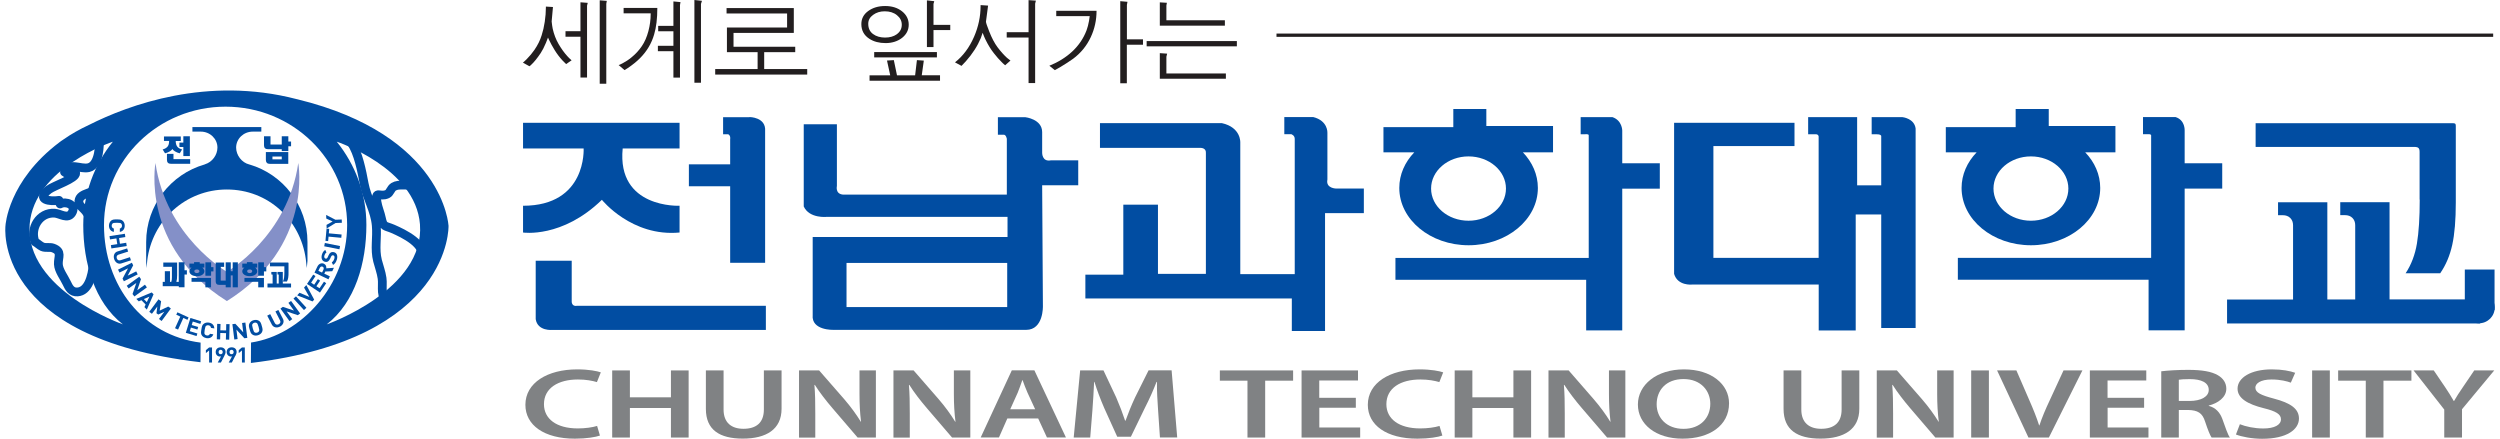 <svg width="228" height="40" viewBox="0 0 228 40" fill="none" xmlns="http://www.w3.org/2000/svg">
<g clip-path="url(#clip0_6551_22638)">
<path fill-rule="evenodd" clip-rule="evenodd" d="M55.339 0.079L55.294 0.351V7.639H54.694V0.028L55.339 0.079ZM53.601 0.26L53.538 0.521V7.072H52.938V3.352H51.574V2.848H52.938V0.21L53.606 0.26H53.601ZM52.134 5.498L51.63 5.844C51.494 5.713 51.381 5.606 51.296 5.51C51.024 5.215 50.792 4.904 50.588 4.575C50.384 4.247 50.209 3.924 50.067 3.624C50.045 3.573 50.016 3.505 49.977 3.426C49.897 3.624 49.835 3.783 49.79 3.907C49.626 4.298 49.467 4.604 49.314 4.836C48.991 5.317 48.703 5.674 48.448 5.906C48.408 5.951 48.352 5.997 48.283 6.042L47.689 5.713C47.689 5.713 47.819 5.612 48.023 5.408C48.3 5.13 48.538 4.841 48.742 4.547C49.042 4.111 49.263 3.664 49.399 3.216C49.518 2.854 49.614 2.446 49.682 1.988C49.75 1.529 49.784 1.093 49.784 0.685V0.6L50.43 0.64L50.311 1.959C50.339 2.231 50.373 2.452 50.407 2.622C50.52 3.126 50.696 3.59 50.939 4.009C51.183 4.428 51.449 4.802 51.743 5.125C51.84 5.238 51.97 5.362 52.128 5.498H52.134Z" fill="#221E1F"/>
<path fill-rule="evenodd" clip-rule="evenodd" d="M64.019 0.074L63.929 0.357V7.548H63.329V0L64.019 0.074ZM62.06 0.193L62.015 0.464V7.078H61.415V4.672H59.999V4.179H61.415V2.854H60.027V2.361H61.415V0.13L62.06 0.193ZM59.948 0.725C59.948 1.682 59.852 2.486 59.659 3.137C59.422 3.958 58.997 4.672 58.385 5.289C58.08 5.6 57.7 5.906 57.258 6.206C57.179 6.257 57.083 6.319 56.958 6.393L56.42 5.934C56.449 5.934 56.568 5.883 56.772 5.776C57.06 5.623 57.338 5.447 57.593 5.232C57.961 4.932 58.272 4.598 58.532 4.213C58.793 3.834 58.991 3.375 59.133 2.843C59.274 2.31 59.342 1.784 59.342 1.268V1.217H56.873V0.725H59.943H59.948Z" fill="#221E1F"/>
<path fill-rule="evenodd" clip-rule="evenodd" d="M73.618 6.801H65.226V6.297H69.094V4.757H66.296V2.509H71.783V1.229H66.262V0.736H72.395V3.001H66.897V4.264H72.525V4.757H69.694V6.297H73.618V6.801Z" fill="#221E1F"/>
<path fill-rule="evenodd" clip-rule="evenodd" d="M81.777 3.132C81.494 3.33 81.137 3.426 80.713 3.426C80.288 3.426 79.903 3.318 79.614 3.098C79.325 2.882 79.184 2.571 79.184 2.169C79.184 1.841 79.331 1.569 79.631 1.354C79.925 1.138 80.277 1.031 80.684 1.031C81.143 1.031 81.517 1.15 81.805 1.388C82.1 1.625 82.242 1.914 82.242 2.254C82.242 2.616 82.089 2.911 81.772 3.132H81.777ZM85.735 6.863H84.065L84.252 5.527L83.623 5.482L83.459 6.869H81.805L81.517 5.482L80.894 5.521L81.188 6.869H79.303V7.361H85.73V6.869L85.735 6.863ZM85.447 4.751H79.727V5.232H85.447V4.751ZM82.264 1.031C81.856 0.708 81.347 0.549 80.724 0.549C80.101 0.549 79.603 0.702 79.184 1.002C78.765 1.303 78.555 1.705 78.555 2.197C78.555 2.769 78.793 3.217 79.28 3.534C79.688 3.8 80.186 3.93 80.769 3.93C81.353 3.93 81.873 3.766 82.275 3.449C82.677 3.126 82.876 2.73 82.876 2.248C82.876 1.767 82.672 1.354 82.27 1.036L82.264 1.031ZM86.664 2.265H85.135V0.357L85.203 0.108L84.535 0.034V4.292H85.135V2.741H86.664V2.254V2.265Z" fill="#221E1F"/>
<path fill-rule="evenodd" clip-rule="evenodd" d="M94.473 0.057L94.405 0.334V7.577H93.805V3.421H91.812V2.934H93.805V0.012L94.473 0.057ZM92.151 5.527L91.67 5.952C91.551 5.855 91.449 5.765 91.376 5.686C91.138 5.459 90.889 5.17 90.623 4.831C90.356 4.491 90.107 4.083 89.875 3.607C89.801 3.455 89.716 3.251 89.615 2.99C89.558 3.183 89.501 3.341 89.45 3.472C89.297 3.834 89.111 4.191 88.884 4.542C88.658 4.893 88.391 5.244 88.086 5.589C87.984 5.703 87.853 5.844 87.689 6.008L87.095 5.686C87.837 5.102 88.414 4.321 88.839 3.341C89.23 2.435 89.428 1.507 89.428 0.555V0.465L90.113 0.51L89.92 1.977C89.92 2.073 90.017 2.362 90.209 2.849C90.447 3.46 90.707 3.953 90.985 4.321C91.291 4.723 91.574 5.034 91.834 5.272C91.925 5.351 92.032 5.431 92.151 5.521V5.527Z" fill="#221E1F"/>
<path fill-rule="evenodd" clip-rule="evenodd" d="M104.235 4.077H102.768V7.593H102.168V0.107L102.825 0.164L102.774 0.453V3.59H104.241V4.083L104.235 4.077ZM100.005 0.985C100.005 1.834 99.83 2.633 99.479 3.386C99.105 4.184 98.567 4.841 97.865 5.362C97.519 5.606 97.14 5.855 96.721 6.104C96.579 6.183 96.409 6.28 96.2 6.398L95.702 5.996C96.523 5.662 97.219 5.226 97.785 4.7C98.38 4.145 98.816 3.499 99.094 2.763C99.184 2.525 99.258 2.237 99.32 1.902C99.337 1.789 99.36 1.648 99.382 1.472H96.33V0.985H100.005Z" fill="#221E1F"/>
<path fill-rule="evenodd" clip-rule="evenodd" d="M111.8 7.18H105.775V4.847L106.443 4.892L106.375 5.175V6.698H111.8V7.18ZM112.802 4.224H104.574V3.743H112.802V4.224ZM111.709 2.338H105.775V0.215L106.42 0.254L106.375 0.504V1.846H111.709V2.338Z" fill="#221E1F"/>
<path fill-rule="evenodd" clip-rule="evenodd" d="M116.416 3.211H227.378H116.416Z" fill="#014DA2" stroke="#221E1F" stroke-width="0.3" stroke-miterlimit="22.93"/>
<path fill-rule="evenodd" clip-rule="evenodd" d="M48.85 23.782H52.14V27.52C52.14 27.52 52.14 27.989 52.65 27.887H69.847V30.09H50.379C50.379 30.09 49.026 30.226 48.856 29.105V23.782H48.85Z" fill="#014DA2"/>
<path fill-rule="evenodd" clip-rule="evenodd" d="M47.701 11.2V13.539H53.227C53.227 13.539 53.533 18.765 47.701 18.765V21.206C47.701 21.206 51.268 21.75 54.892 18.222C54.892 18.222 57.604 21.614 61.976 21.206V18.765C61.976 18.765 56.245 19.032 56.789 13.539H61.976V11.2H47.701Z" fill="#014DA2"/>
<path fill-rule="evenodd" clip-rule="evenodd" d="M68.352 10.691H65.946V12.248H66.421C66.659 12.384 66.591 12.69 66.591 12.69V14.989H66.523H62.826V16.988H66.591V23.969H69.779V11.965C69.881 10.674 68.352 10.674 68.352 10.674V10.691Z" fill="#014DA2"/>
<path fill-rule="evenodd" clip-rule="evenodd" d="M100.317 11.234V13.488H109.519C109.519 13.488 110.011 13.488 109.977 13.947V24.977H105.606V18.664H102.446V25.051H98.986V27.22H117.814V30.187H120.844V19.439H124.383V17.197H121.88C121.88 17.197 120.889 17.197 121.059 16.376V12.101C121.059 12.101 121.121 11.014 119.762 10.674H117.129V12.237H117.758C117.758 12.237 118.103 12.339 118.08 12.701V25H113.114V13.001C113.114 13.001 113.199 11.62 111.433 11.229H100.317V11.234Z" fill="#014DA2"/>
<path fill-rule="evenodd" clip-rule="evenodd" d="M137.344 17.197C137.344 18.817 135.815 20.13 133.929 20.13C132.043 20.13 130.515 18.817 130.515 17.197C130.515 15.578 132.043 14.264 133.929 14.264C135.815 14.264 137.344 15.578 137.344 17.197ZM141.636 13.89V11.489H135.554V9.943H132.542V11.597H126.171V13.89H128.986C128.125 14.785 127.615 15.912 127.615 17.14C127.615 20.028 130.447 22.367 133.935 22.367C137.423 22.367 140.254 20.028 140.254 17.14C140.254 15.912 139.739 14.779 138.884 13.89H141.641H141.636ZM127.264 23.522V25.515H144.659V30.13H147.949V17.208H151.375V14.892H147.949V11.903C147.949 11.903 147.949 10.98 147.049 10.68H144.156V12.242H144.58C144.58 12.242 144.897 12.203 144.892 12.339V23.522H127.264Z" fill="#014DA2"/>
<path fill-rule="evenodd" clip-rule="evenodd" d="M188.635 17.197C188.635 18.817 187.106 20.13 185.221 20.13C183.335 20.13 181.806 18.817 181.806 17.197C181.806 15.578 183.335 14.264 185.221 14.264C187.106 14.264 188.635 15.578 188.635 17.197ZM192.927 13.89V11.489H186.846V9.943H183.828V11.597H177.458V13.89H180.272C179.411 14.785 178.896 15.912 178.896 17.14C178.896 20.028 181.727 22.367 185.221 22.367C188.715 22.367 191.54 20.028 191.54 17.14C191.54 15.912 191.025 14.779 190.17 13.89H192.927Z" fill="#014DA2"/>
<path fill-rule="evenodd" clip-rule="evenodd" d="M196.184 23.516V12.333C196.161 12.22 195.912 12.237 195.912 12.237H195.442V10.674H198.403C199.292 10.946 199.241 11.897 199.241 11.897V14.887H202.667V17.203H199.241V30.125H195.951V25.51H178.556V23.516H196.184Z" fill="#014DA2"/>
<path fill-rule="evenodd" clip-rule="evenodd" d="M152.672 11.201H163.658V13.319H156.262V23.517H165.86V12.447C165.86 12.447 165.855 12.243 165.589 12.243H164.903V10.685H169.371V16.903H171.568V12.401C171.568 12.401 171.557 12.248 171.177 12.248H170.696V10.685H173.51C173.51 10.685 174.586 10.793 174.705 11.722V29.915H171.568V19.559H169.241V30.136H165.866V25.952H154.298C154.298 25.952 153.001 26.088 152.678 24.978V11.212L152.672 11.201Z" fill="#014DA2"/>
<path fill-rule="evenodd" clip-rule="evenodd" d="M73.307 11.336H76.325V16.965C76.325 16.965 76.155 17.678 76.869 17.746H91.823V12.661C91.823 12.661 91.755 12.287 91.552 12.287H91.008V10.69H93.516C93.516 10.69 95.045 10.86 95.045 12.049V13.912C95.045 13.912 95.011 14.796 95.861 14.62H98.335V16.896H95.045L95.113 27.916C95.113 27.916 95.181 30.084 93.584 30.084H76.014C76.014 30.084 73.981 30.152 74.117 28.731V21.613H91.886V19.779H75.402C75.402 19.779 73.811 19.949 73.301 18.828V11.33L73.307 11.336ZM77.203 23.98V28.006H91.857V23.98H77.203Z" fill="#014DA2"/>
<path d="M220.679 18.199C220.679 19.847 220.594 21.183 220.424 22.208C220.254 23.233 219.909 24.139 219.393 24.921H222.547C223.068 24.168 223.431 23.301 223.646 22.327C223.861 21.348 223.969 20.062 223.969 18.46V11.472C223.969 11.376 223.952 11.314 223.912 11.28C223.878 11.251 223.804 11.234 223.697 11.234H205.713V13.398H220.135C220.35 13.398 220.492 13.426 220.56 13.494C220.633 13.562 220.667 13.675 220.667 13.856V18.205L220.679 18.199ZM227.411 27.441C227.4 27.327 227.332 27.305 227.332 27.305H217.927V18.443H213.431V19.621H213.861C214.144 19.621 214.376 19.706 214.541 19.875C214.71 20.045 214.795 20.266 214.795 20.538V27.31H212.253V18.448H207.757V19.626H208.187C208.47 19.626 208.702 19.711 208.872 19.881C209.042 20.051 209.127 20.272 209.127 20.544V27.316H203.108V29.502H226.177" fill="#014DA2"/>
<path d="M54.716 39.723C54.337 39.859 53.493 40.006 52.434 40.006C49.626 40.006 47.916 38.777 47.916 36.92C47.916 34.904 49.937 33.687 52.644 33.687C53.708 33.687 54.467 33.845 54.795 33.958L54.439 34.847C54.02 34.723 53.442 34.609 52.706 34.609C50.911 34.609 49.609 35.391 49.609 36.863C49.609 38.205 50.752 39.072 52.695 39.072C53.352 39.072 54.031 38.981 54.456 38.845L54.716 39.728V39.723Z" fill="#808284"/>
<path d="M57.446 33.783V36.235H61.189V33.783H62.803V39.904H61.189V37.209H57.446V39.904H55.832V33.783H57.446Z" fill="#808284"/>
<path d="M65.99 33.783V37.351C65.99 38.551 66.709 39.106 67.802 39.106C68.969 39.106 69.665 38.551 69.665 37.351V33.783H71.279V37.277C71.279 39.163 69.875 40.001 67.751 40.001C65.628 40.001 64.376 39.208 64.376 37.288V33.783H65.99Z" fill="#808284"/>
<path d="M72.871 39.904V33.783H74.705L76.993 36.405C77.582 37.09 78.097 37.792 78.505 38.46H78.528C78.425 37.645 78.386 36.852 78.386 35.918V33.783H79.881V39.904H78.216L75.906 37.209C75.34 36.547 74.751 35.793 74.314 35.103H74.275C74.343 35.901 74.354 36.711 74.354 37.719V39.91H72.871V39.904Z" fill="#808284"/>
<path d="M81.483 39.904V33.783H83.323L85.605 36.405C86.194 37.09 86.709 37.792 87.112 38.46H87.14C87.038 37.645 86.993 36.852 86.993 35.918V33.783H88.493V39.904H86.828L84.518 37.209C83.952 36.547 83.363 35.793 82.933 35.103H82.893C82.961 35.901 82.972 36.711 82.972 37.719V39.91H81.489L81.483 39.904Z" fill="#808284"/>
<path d="M91.868 38.166L91.104 39.898H89.439L92.276 33.777H94.337L97.214 39.898H95.481L94.683 38.166H91.874H91.868ZM94.405 37.322L93.709 35.816C93.539 35.448 93.397 35.029 93.261 34.672H93.233C93.103 35.023 92.972 35.453 92.814 35.816L92.134 37.322H94.405Z" fill="#808284"/>
<path d="M105.617 37.407C105.566 36.62 105.498 35.663 105.515 34.831H105.475C105.186 35.584 104.818 36.41 104.422 37.181L103.137 39.831H101.891L100.707 37.215C100.368 36.433 100.05 35.595 99.813 34.825H99.784C99.745 35.635 99.694 36.603 99.626 37.441L99.428 39.904H97.921L98.51 33.783H100.639L101.795 36.24C102.106 36.96 102.383 37.684 102.61 38.364H102.65C102.887 37.702 103.188 36.948 103.527 36.229L104.75 33.777H106.851L107.361 39.898H105.787L105.617 37.401V37.407Z" fill="#808284"/>
<path d="M113.77 34.718H111.25V33.783H117.932V34.718H115.384V39.904H113.77V34.718Z" fill="#808284"/>
<path d="M123.657 37.186H120.322V38.987H124.048V39.904H118.703V33.783H123.85V34.7H120.316V36.28H123.652V37.186H123.657Z" fill="#808284"/>
<path d="M131.545 39.723C131.166 39.859 130.322 40.006 129.263 40.006C126.455 40.006 124.745 38.777 124.745 36.92C124.745 34.904 126.766 33.687 129.467 33.687C130.532 33.687 131.29 33.845 131.619 33.958L131.268 34.847C130.849 34.723 130.271 34.609 129.535 34.609C127.734 34.609 126.438 35.391 126.438 36.863C126.438 38.205 127.576 39.072 129.524 39.072C130.181 39.072 130.86 38.981 131.285 38.845L131.545 39.728V39.723Z" fill="#808284"/>
<path d="M134.28 33.783V36.235H138.023V33.783H139.637V39.904H138.023V37.209H134.28V39.904H132.667V33.783H134.28Z" fill="#808284"/>
<path d="M141.222 39.904V33.783H143.062L145.344 36.405C145.933 37.09 146.449 37.792 146.856 38.46H146.879C146.777 37.645 146.737 36.852 146.737 35.918V33.783H148.232V39.904H146.568L144.257 37.209C143.691 36.547 143.102 35.793 142.666 35.103H142.626C142.694 35.901 142.706 36.711 142.706 37.719V39.91H141.222V39.904Z" fill="#808284"/>
<path d="M157.689 36.778C157.689 38.834 155.888 40.006 153.448 40.006C151.007 40.006 149.376 38.687 149.376 36.892C149.376 35.096 151.081 33.687 153.578 33.687C156.075 33.687 157.689 35.04 157.689 36.784V36.778ZM151.087 36.869C151.087 38.109 151.993 39.111 153.538 39.111C155.084 39.111 155.979 38.103 155.979 36.824C155.979 35.668 155.152 34.57 153.538 34.57C151.925 34.57 151.087 35.606 151.087 36.869Z" fill="#808284"/>
<path d="M164.28 33.783V37.351C164.28 38.551 165.005 39.106 166.092 39.106C167.259 39.106 167.955 38.551 167.955 37.351V33.783H169.569V37.277C169.569 39.163 168.165 40.001 166.035 40.001C163.906 40.001 162.661 39.208 162.661 37.288V33.783H164.274H164.28Z" fill="#808284"/>
<path d="M171.161 39.904V33.783H172.995L175.283 36.405C175.872 37.09 176.387 37.792 176.795 38.46H176.817C176.716 37.645 176.67 36.852 176.67 35.918V33.783H178.171V39.904H176.506L174.196 37.209C173.635 36.547 173.041 35.793 172.61 35.103H172.571C172.639 35.901 172.65 36.711 172.65 37.719V39.91H171.166L171.161 39.904Z" fill="#808284"/>
<path d="M181.387 33.783V39.904H179.773V33.783H181.387Z" fill="#808284"/>
<path d="M184.994 39.904L182.134 33.783H183.895L185.101 36.563C185.441 37.334 185.73 38.053 185.968 38.794H185.996C186.234 38.07 186.551 37.322 186.902 36.581L188.193 33.783H189.915L186.857 39.904H185.005H184.994Z" fill="#808284"/>
<path d="M195.549 37.186H192.214V38.987H195.94V39.904H190.594V33.783H195.741V34.7H192.208V36.28H195.543V37.186H195.549Z" fill="#808284"/>
<path d="M197.106 33.862C197.712 33.788 198.618 33.731 199.546 33.731C200.821 33.731 201.687 33.879 202.276 34.224C202.763 34.507 203.04 34.932 203.04 35.453C203.04 36.246 202.265 36.778 201.438 36.987V37.016C202.066 37.18 202.451 37.605 202.672 38.194C202.944 38.958 203.182 39.666 203.369 39.904H201.698C201.568 39.722 201.359 39.218 201.109 38.46C200.86 37.661 200.441 37.406 199.524 37.389H198.708V39.904H197.106V33.862ZM198.708 36.568H199.665C200.758 36.568 201.438 36.166 201.438 35.56C201.438 34.887 200.753 34.575 199.705 34.575C199.195 34.575 198.867 34.603 198.708 34.632V36.568Z" fill="#808284"/>
<path d="M204.269 38.687C204.795 38.896 205.582 39.077 206.409 39.077C207.445 39.077 208.023 38.743 208.023 38.239C208.023 37.775 207.575 37.503 206.449 37.226C204.993 36.863 204.065 36.325 204.065 35.448C204.065 34.451 205.271 33.687 207.19 33.687C208.147 33.687 208.855 33.834 209.32 33.998L208.923 34.898C208.606 34.779 207.989 34.609 207.162 34.609C206.137 34.609 205.69 34.989 205.69 35.346C205.69 35.816 206.199 36.036 207.383 36.354C208.917 36.756 209.665 37.288 209.665 38.171C209.665 39.151 208.589 40.017 206.307 40.017C205.373 40.017 204.404 39.825 203.917 39.627L204.274 38.698L204.269 38.687Z" fill="#808284"/>
<path d="M212.48 33.783V39.904H210.866V33.783H212.48Z" fill="#808284"/>
<path d="M215.759 34.718H213.239V33.783H219.921V34.718H217.372V39.904H215.759V34.718Z" fill="#808284"/>
<path d="M222.916 39.904V37.351L220.119 33.783H221.959L223.024 35.352C223.324 35.805 223.544 36.15 223.782 36.569H223.811C224.031 36.178 224.281 35.799 224.586 35.352L225.651 33.783H227.474L224.535 37.322V39.904H222.922H222.916Z" fill="#808284"/>
<path fill-rule="evenodd" clip-rule="evenodd" d="M22.758 15.011C22.758 15.011 22.741 15 22.735 15C22.05 14.835 21.535 14.156 21.535 13.46C21.535 12.655 22.214 12.004 23.052 12.004H23.834V11.591H17.548V12.004H18.313C19.151 12.004 19.83 12.655 19.83 13.46C19.83 14.133 19.355 14.779 18.709 14.977C18.692 14.977 18.675 14.994 18.658 15C15.583 15.883 13.33 18.714 13.33 22.078V23.884L13.369 24.45L13.426 23.782C13.856 20.119 16.914 17.282 20.685 17.282C24.456 17.282 27.39 20.039 27.888 23.618L27.979 24.445L28.041 23.794V22.072C28.041 18.72 25.804 15.894 22.746 15L22.758 15.011Z" fill="#014DA2"/>
<path d="M9.059 13.154C9.059 12.916 9.133 15.034 8.091 15.289C7.327 15.476 6.358 14.74 5.883 15.691C6.194 15.963 6.523 15.736 6.902 15.787C6.959 16.28 4.914 16.931 4.439 17.299C3.227 18.239 4.569 18.398 5.384 18.273C5.384 18.409 5.469 18.5 5.481 18.602C6.007 18.307 7.015 18.686 6.551 19.428C6.177 20.023 5.486 19.474 4.977 19.44C3.589 19.355 2.712 20.821 3.193 22.056C3.414 22.175 3.612 22.39 3.856 22.503C4.167 22.639 4.535 22.503 4.847 22.622C5.702 22.945 5.294 23.432 5.322 24.094C5.35 24.672 5.849 25.3 6.087 25.81C6.29 26.246 6.517 26.665 7.072 26.625C8.963 26.484 8.64 21.71 8.318 20.397C8.193 19.898 8.091 19.621 7.802 19.253C7.582 18.97 7.162 18.738 7.196 18.335C7.27 17.509 8.674 17.69 9.065 16.954M32.032 13.013C32.683 13.941 32.995 15.617 33.21 16.75C33.465 18.098 34.19 19.174 34.314 20.555C34.416 21.71 34.156 22.69 34.433 23.783C34.575 24.332 34.767 24.819 34.846 25.38C34.954 26.093 34.609 27.339 35.469 27.378C36.2 27.413 37.004 26.489 37.315 25.923C37.57 25.453 37.615 24.91 37.831 24.445C37.967 24.145 38.335 23.879 38.442 23.596C38.941 22.311 36.777 21.286 35.843 20.878C35.135 20.572 34.954 20.736 34.79 19.927C34.694 19.44 34.462 18.936 34.377 18.403C34.207 17.299 34.614 18.03 35.328 17.696C35.571 17.582 35.639 17.186 35.9 17.033C36.166 16.875 36.426 16.88 36.738 16.88C37.1 16.88 37.383 16.869 37.695 17.09" stroke="#014DA2" stroke-width="0.8" stroke-linecap="round" stroke-linejoin="round"/>
<path fill-rule="evenodd" clip-rule="evenodd" d="M40.906 20.589C40.906 20.589 40.492 12.31 27.101 9.049C27.084 9.049 27.061 9.043 27.044 9.037C18.907 6.925 11.767 9.553 8.114 11.393C7.248 11.795 6.483 12.231 5.798 12.712C5.623 12.826 5.532 12.888 5.532 12.888L5.521 12.905C5.521 12.905 5.47 12.945 5.441 12.961C0.702 16.518 0.498 20.589 0.498 20.589C0.498 20.589 -0.759 30.821 18.284 33.035L18.295 31.246C13.04 30.595 9.484 26.048 9.484 20.527C9.484 14.564 14.45 9.728 20.572 9.728C26.693 9.728 31.659 14.564 31.659 20.527C31.659 26.025 27.44 30.561 22.893 31.24L22.882 33.103C41.24 30.889 40.906 20.595 40.906 20.595V20.589ZM7.593 20.521C7.593 23.958 8.607 27.554 11.206 29.581C11.206 29.581 2.242 26.438 2.706 20.459C3.108 15.312 10.294 12.922 10.294 12.922C8.595 15.023 7.593 17.661 7.593 20.521ZM29.802 29.581C32.401 27.559 33.414 23.958 33.414 20.521C33.414 17.656 32.406 15.023 30.713 12.922C30.713 12.922 37.899 15.312 38.301 20.459C38.765 26.438 29.807 29.581 29.807 29.581H29.802Z" fill="#014DA2"/>
<path d="M19.071 33.063V31.959L18.777 32.203V31.931L19.071 31.688H19.337V33.063H19.071Z" fill="#014DA2"/>
<path d="M20.453 32.468L20.147 33.063H19.858L20.158 32.497C20.124 32.508 20.085 32.514 20.051 32.514C19.853 32.514 19.671 32.361 19.671 32.106C19.671 31.834 19.864 31.676 20.124 31.676C20.385 31.676 20.572 31.829 20.572 32.1C20.572 32.225 20.515 32.338 20.453 32.468ZM20.124 31.902C20.017 31.902 19.938 31.976 19.938 32.106C19.938 32.236 20.011 32.304 20.124 32.304C20.238 32.304 20.311 32.231 20.311 32.106C20.311 31.982 20.232 31.902 20.124 31.902Z" fill="#014DA2"/>
<path d="M21.449 32.468L21.143 33.063H20.86L21.16 32.497C21.126 32.508 21.087 32.514 21.053 32.514C20.86 32.514 20.673 32.361 20.673 32.106C20.673 31.834 20.866 31.676 21.126 31.676C21.387 31.676 21.579 31.829 21.579 32.1C21.579 32.225 21.523 32.338 21.46 32.468H21.449ZM21.121 31.902C21.013 31.902 20.934 31.976 20.934 32.106C20.934 32.236 21.007 32.304 21.121 32.304C21.234 32.304 21.308 32.231 21.308 32.106C21.308 31.982 21.228 31.902 21.121 31.902Z" fill="#014DA2"/>
<path d="M22.066 33.063V31.959L21.772 32.203V31.931L22.066 31.688H22.327V33.063H22.066Z" fill="#014DA2"/>
<path fill-rule="evenodd" clip-rule="evenodd" d="M14.179 14.864C14.179 14.864 12.763 22.492 20.691 27.458V24.791C20.691 24.791 15.124 21.574 14.179 14.864ZM27.202 14.864C26.257 21.574 20.691 24.791 20.691 24.791V27.458C28.618 22.497 27.202 14.864 27.202 14.864Z" fill="#8490C8"/>
<path fill-rule="evenodd" clip-rule="evenodd" d="M25.696 13.183V12.43H26.296V12.911H26.546V13.341H26.296V13.777H25.696V13.607H24.439C24.32 13.607 24.23 13.579 24.167 13.517C24.105 13.455 24.077 13.37 24.077 13.256V12.43H24.671V13.183H25.696ZM24.609 14.944C24.49 14.944 24.399 14.915 24.337 14.853C24.28 14.791 24.247 14.706 24.247 14.593V13.868H26.291V14.944H24.609ZM24.847 14.53H25.696V14.276H24.847V14.53Z" fill="#014DA2"/>
<path fill-rule="evenodd" clip-rule="evenodd" d="M16.495 12.86H16.025C16.025 13.081 16.076 13.256 16.172 13.381C16.262 13.494 16.404 13.573 16.608 13.63L16.393 13.981C16.228 13.942 16.087 13.885 15.957 13.806C15.838 13.732 15.758 13.659 15.725 13.585C15.691 13.653 15.606 13.732 15.487 13.806C15.351 13.885 15.209 13.942 15.051 13.981L14.835 13.63C15.034 13.573 15.181 13.489 15.277 13.375C15.379 13.251 15.424 13.081 15.424 12.854H14.954V12.447H16.489V12.854L16.495 12.86ZM17.316 14.236H16.721V13.409H16.364V13.007H16.721V12.43H17.316V14.236ZM17.344 14.508V14.938H15.589C15.47 14.938 15.379 14.91 15.317 14.848C15.255 14.785 15.226 14.7 15.226 14.587V14.032H15.821V14.514H17.35L17.344 14.508Z" fill="#014DA2"/>
<path fill-rule="evenodd" clip-rule="evenodd" d="M25.928 24.292H24.62V23.941H26.239C26.273 23.941 26.273 23.935 26.296 23.963C26.319 23.992 26.313 23.986 26.313 24.015V24.853C26.313 25.005 26.313 25.17 26.285 25.323C26.268 25.436 26.239 25.543 26.183 25.645L26.172 25.674H25.792L25.826 25.606C25.872 25.509 25.9 25.402 25.911 25.294C25.928 25.136 25.934 24.977 25.934 24.819V24.298L25.928 24.292ZM25.787 25.86H26.545V26.217H24.394V25.86H24.863V25.096C24.863 25.096 24.863 25.056 24.852 25.045C24.852 25.039 24.841 25.034 24.83 25.034H24.745V24.802H25.237V25.86H25.419V25.096C25.419 25.096 25.419 25.056 25.407 25.045C25.407 25.039 25.396 25.034 25.39 25.034H25.305V24.802H25.792V25.86H25.787Z" fill="#014DA2"/>
<path fill-rule="evenodd" clip-rule="evenodd" d="M16.828 23.925V24.649H17.044V25.04H16.828V26.201H16.307V26.099H14.841V25.708H15.033V24.734H15.503V25.708H15.622C15.639 25.646 15.656 25.578 15.668 25.504C15.679 25.436 15.679 25.369 15.679 25.289V24.332H14.892V23.942H16.154V25.108C16.154 25.238 16.149 25.346 16.137 25.442C16.126 25.544 16.109 25.635 16.087 25.708H16.302V23.919H16.823L16.828 23.925Z" fill="#014DA2"/>
<path fill-rule="evenodd" clip-rule="evenodd" d="M17.694 23.907H18.215V24.038H18.64V24.405H18.448C18.498 24.439 18.538 24.479 18.572 24.53C18.617 24.592 18.64 24.666 18.64 24.74C18.64 24.858 18.583 24.966 18.47 25.045C18.346 25.142 18.176 25.187 17.961 25.187C17.745 25.187 17.57 25.142 17.445 25.045C17.332 24.96 17.275 24.858 17.275 24.74C17.275 24.672 17.298 24.598 17.338 24.541C17.372 24.491 17.417 24.445 17.474 24.411H17.275V24.043H17.7V23.913L17.694 23.907ZM17.779 24.621C17.74 24.649 17.723 24.689 17.723 24.74C17.723 24.785 17.74 24.819 17.779 24.853C17.825 24.887 17.881 24.904 17.955 24.904C18.029 24.904 18.085 24.887 18.125 24.853C18.164 24.819 18.187 24.785 18.187 24.74C18.187 24.689 18.17 24.655 18.125 24.621C18.085 24.587 18.029 24.575 17.955 24.575C17.881 24.575 17.825 24.592 17.779 24.621ZM19.252 24.36H19.467V24.751H19.252V25.147H18.731V23.924H19.252V24.36ZM19.252 26.206H18.731V25.702H17.468V25.346H19.246V26.206H19.252Z" fill="#014DA2"/>
<path fill-rule="evenodd" clip-rule="evenodd" d="M20.13 24.337V25.589H20.583V23.924H21.047V24.734H21.222V23.924H21.692V26.206H21.222V25.119H21.047V26.206H20.583V25.979H19.988C19.886 25.979 19.807 25.957 19.75 25.894C19.694 25.838 19.671 25.759 19.671 25.657V23.941H20.441V24.337H20.13Z" fill="#014DA2"/>
<path fill-rule="evenodd" clip-rule="evenodd" d="M22.514 23.907H23.035V24.038H23.459V24.405H23.267C23.318 24.439 23.358 24.479 23.391 24.53C23.437 24.592 23.459 24.666 23.459 24.74C23.459 24.858 23.403 24.966 23.29 25.045C23.165 25.142 22.995 25.187 22.78 25.187C22.565 25.187 22.389 25.142 22.265 25.045C22.151 24.96 22.095 24.858 22.095 24.74C22.095 24.672 22.117 24.598 22.157 24.541C22.191 24.491 22.236 24.445 22.293 24.411H22.095V24.043H22.519V23.913L22.514 23.907ZM22.599 24.621C22.559 24.649 22.542 24.689 22.542 24.74C22.542 24.785 22.559 24.819 22.599 24.853C22.644 24.887 22.701 24.904 22.774 24.904C22.848 24.904 22.904 24.887 22.944 24.853C22.984 24.819 23.001 24.785 23.001 24.74C23.001 24.689 22.984 24.655 22.944 24.621C22.904 24.587 22.848 24.575 22.774 24.575C22.701 24.575 22.644 24.592 22.599 24.621ZM24.071 24.36H24.286V24.751H24.071V25.147H23.55V23.924H24.071V24.36ZM24.071 26.206H23.55V25.702H22.293V25.346H24.071V26.206Z" fill="#014DA2"/>
<path d="M9.937 20.583C9.937 20.413 9.994 20.277 10.09 20.164C10.232 20.005 10.407 20.011 10.656 20.011C10.905 20.011 11.075 20.011 11.222 20.164C11.319 20.271 11.375 20.413 11.375 20.583C11.375 20.872 11.222 21.098 10.928 21.149V20.843C11.041 20.815 11.126 20.736 11.126 20.583C11.126 20.498 11.098 20.436 11.053 20.39C10.996 20.334 10.928 20.317 10.656 20.317C10.384 20.317 10.316 20.334 10.26 20.39C10.214 20.436 10.186 20.503 10.186 20.583C10.186 20.736 10.271 20.815 10.384 20.843V21.149C10.09 21.098 9.937 20.866 9.937 20.577V20.583Z" fill="#014DA2"/>
<path d="M10.107 22.356L10.696 22.265L10.616 21.744L10.033 21.835L9.988 21.535L11.386 21.319L11.432 21.619L10.86 21.71L10.939 22.231L11.511 22.14L11.556 22.441L10.158 22.656L10.112 22.356H10.107Z" fill="#014DA2"/>
<path d="M10.412 23.629C10.316 23.323 10.424 23.023 10.712 22.933L11.596 22.655L11.686 22.944L10.814 23.221C10.662 23.273 10.599 23.403 10.65 23.556C10.701 23.714 10.826 23.782 10.979 23.737L11.851 23.454L11.941 23.742L11.058 24.026C10.775 24.116 10.509 23.935 10.412 23.629Z" fill="#014DA2"/>
<path d="M11.178 25.408L11.676 24.473L10.9 24.858L10.764 24.592L12.027 23.958L12.146 24.201L11.648 25.136L12.423 24.751L12.559 25.023L11.296 25.651L11.178 25.413V25.408Z" fill="#014DA2"/>
<path d="M12.088 26.811L12.434 25.804L11.732 26.308L11.556 26.064L12.7 25.237L12.858 25.458L12.519 26.466L13.221 25.962L13.396 26.211L12.253 27.038L12.094 26.823L12.088 26.811Z" fill="#014DA2"/>
<path d="M13.17 28.012L13.284 27.774L12.898 27.378L12.655 27.485L12.434 27.259L13.838 26.67L14.003 26.84L13.391 28.233L13.17 28.006V28.012ZM13.623 27.055L13.119 27.276L13.391 27.553L13.623 27.055Z" fill="#014DA2"/>
<path d="M14.495 29.094L14.988 28.431L14.433 28.686L14.269 28.567L14.348 27.956L13.855 28.618L13.612 28.437L14.456 27.299L14.693 27.474L14.563 28.329L15.345 27.956L15.582 28.137L14.739 29.275L14.495 29.094Z" fill="#014DA2"/>
<path d="M16.721 28.998L16.24 30.057L15.962 29.932L16.444 28.873L16.076 28.703L16.178 28.482L17.197 28.947L17.095 29.168L16.721 28.998Z" fill="#014DA2"/>
<path d="M16.947 30.351L17.366 28.998L18.345 29.304L18.272 29.542L17.581 29.326L17.485 29.644L18.074 29.825L18 30.057L17.411 29.876L17.309 30.204L18 30.414L17.926 30.651L16.947 30.351Z" fill="#014DA2"/>
<path d="M18.816 30.832C18.646 30.804 18.515 30.724 18.425 30.611C18.295 30.447 18.329 30.271 18.368 30.034C18.408 29.796 18.43 29.62 18.612 29.507C18.736 29.428 18.884 29.394 19.053 29.422C19.342 29.467 19.54 29.654 19.546 29.954L19.24 29.903C19.229 29.79 19.167 29.688 19.014 29.666C18.934 29.654 18.861 29.666 18.81 29.705C18.742 29.75 18.714 29.818 18.668 30.084C18.623 30.351 18.634 30.424 18.68 30.492C18.714 30.543 18.776 30.583 18.861 30.594C19.014 30.617 19.104 30.549 19.15 30.441L19.455 30.492C19.354 30.775 19.104 30.883 18.816 30.838V30.832Z" fill="#014DA2"/>
<path d="M20.599 30.973L20.616 30.384L20.09 30.367L20.078 30.956L19.773 30.945L19.806 29.535L20.112 29.547L20.095 30.124L20.622 30.135L20.633 29.558H20.939L20.905 30.979L20.599 30.968V30.973Z" fill="#014DA2"/>
<path d="M22.282 30.844L21.562 30.062L21.67 30.923L21.37 30.963L21.194 29.564L21.466 29.53L22.185 30.312L22.078 29.457L22.378 29.417L22.553 30.816L22.282 30.85V30.844Z" fill="#014DA2"/>
<path d="M23.878 30.317C23.799 30.441 23.686 30.526 23.516 30.577C23.346 30.628 23.199 30.611 23.069 30.543C22.876 30.447 22.837 30.277 22.769 30.045C22.701 29.813 22.65 29.643 22.769 29.462C22.848 29.337 22.961 29.246 23.131 29.201C23.301 29.156 23.442 29.167 23.578 29.235C23.771 29.331 23.816 29.501 23.878 29.733C23.946 29.965 23.992 30.135 23.878 30.317ZM23.403 29.45C23.346 29.416 23.273 29.41 23.193 29.433C23.114 29.456 23.052 29.501 23.023 29.558C22.984 29.631 22.984 29.699 23.057 29.96C23.131 30.22 23.165 30.282 23.239 30.322C23.295 30.356 23.369 30.362 23.448 30.339C23.527 30.317 23.584 30.271 23.618 30.215C23.658 30.141 23.658 30.073 23.584 29.813C23.51 29.552 23.476 29.495 23.403 29.45Z" fill="#014DA2"/>
<path d="M25.532 29.785C25.249 29.932 24.937 29.87 24.796 29.61L24.371 28.788L24.643 28.647L25.062 29.462C25.136 29.61 25.277 29.644 25.419 29.57C25.566 29.496 25.617 29.36 25.538 29.219L25.119 28.404L25.385 28.268L25.809 29.089C25.945 29.355 25.809 29.644 25.532 29.791V29.785Z" fill="#014DA2"/>
<path d="M27.151 28.743L26.143 28.403L26.652 29.105L26.403 29.287L25.577 28.143L25.797 27.984L26.805 28.324L26.302 27.622L26.545 27.446L27.372 28.59L27.151 28.749V28.743Z" fill="#014DA2"/>
<path d="M27.717 28.273L26.766 27.231L26.993 27.027L27.944 28.069L27.723 28.273H27.717Z" fill="#014DA2"/>
<path d="M28.657 27.321L28.504 27.491L27.105 26.936L27.315 26.698L28.21 27.078L27.728 26.228L27.938 25.996L28.651 27.321H28.657Z" fill="#014DA2"/>
<path d="M29.178 26.681L28 25.894L28.567 25.045L28.771 25.181L28.374 25.781L28.652 25.968L28.991 25.458L29.195 25.594L28.855 26.104L29.144 26.291L29.546 25.69L29.75 25.826L29.184 26.676L29.178 26.681Z" fill="#014DA2"/>
<path d="M30.311 24.734L29.671 24.762L29.575 24.96L30.084 25.204L29.954 25.476L28.68 24.864L28.941 24.32C29.077 24.037 29.337 23.952 29.547 24.054C29.728 24.139 29.779 24.315 29.756 24.473L30.453 24.422L30.3 24.739L30.311 24.734ZM29.162 24.439L29.037 24.7L29.371 24.858L29.496 24.598C29.552 24.479 29.524 24.366 29.422 24.32C29.326 24.275 29.218 24.32 29.162 24.439Z" fill="#014DA2"/>
<path d="M30.719 23.674C30.651 23.901 30.555 24.054 30.373 24.161L30.26 23.924C30.373 23.856 30.441 23.737 30.487 23.601C30.538 23.431 30.509 23.323 30.402 23.289C30.356 23.278 30.311 23.278 30.277 23.301C30.243 23.323 30.221 23.352 30.187 23.42L30.107 23.595C30.051 23.714 29.983 23.799 29.909 23.844C29.824 23.895 29.722 23.901 29.609 23.867C29.371 23.793 29.264 23.544 29.36 23.221C29.422 23.017 29.513 22.887 29.666 22.791L29.773 23.029C29.666 23.097 29.615 23.204 29.586 23.301C29.541 23.453 29.592 23.555 29.688 23.584C29.722 23.595 29.762 23.595 29.796 23.572C29.83 23.55 29.864 23.51 29.892 23.448L29.966 23.284C30.022 23.153 30.085 23.08 30.158 23.035C30.249 22.978 30.362 22.972 30.481 23.006C30.741 23.085 30.815 23.369 30.719 23.68V23.674Z" fill="#014DA2"/>
<path d="M30.956 22.735L29.569 22.463L29.625 22.163L31.013 22.441L30.956 22.741V22.735Z" fill="#014DA2"/>
<path d="M29.994 21.28L31.154 21.387L31.126 21.688L29.965 21.58L29.926 21.988L29.682 21.965L29.784 20.85L30.027 20.872L29.988 21.28H29.994Z" fill="#014DA2"/>
<path d="M30.588 20.04L31.166 20.017L31.177 20.317L30.6 20.34L29.79 20.838L29.779 20.509L30.334 20.198L29.756 19.932L29.745 19.604L30.594 20.04H30.588Z" fill="#014DA2"/>
<path d="M226.778 27.939H224.791V24.581H227.503V28.29" fill="#014DA2"/>
<path d="M227.519 28.052C227.519 28.845 226.874 29.484 226.081 29.484C225.288 29.484 224.643 28.845 224.643 28.052C224.643 27.259 225.288 26.619 226.081 26.619C226.874 26.619 227.519 27.259 227.519 28.052Z" fill="#014DA2"/>
</g>
<defs>
<clipPath id="clip0_6551_22638">
<rect width="227.039" height="40" fill="white" transform="translate(0.481)"/>
</clipPath>
</defs>
</svg>
